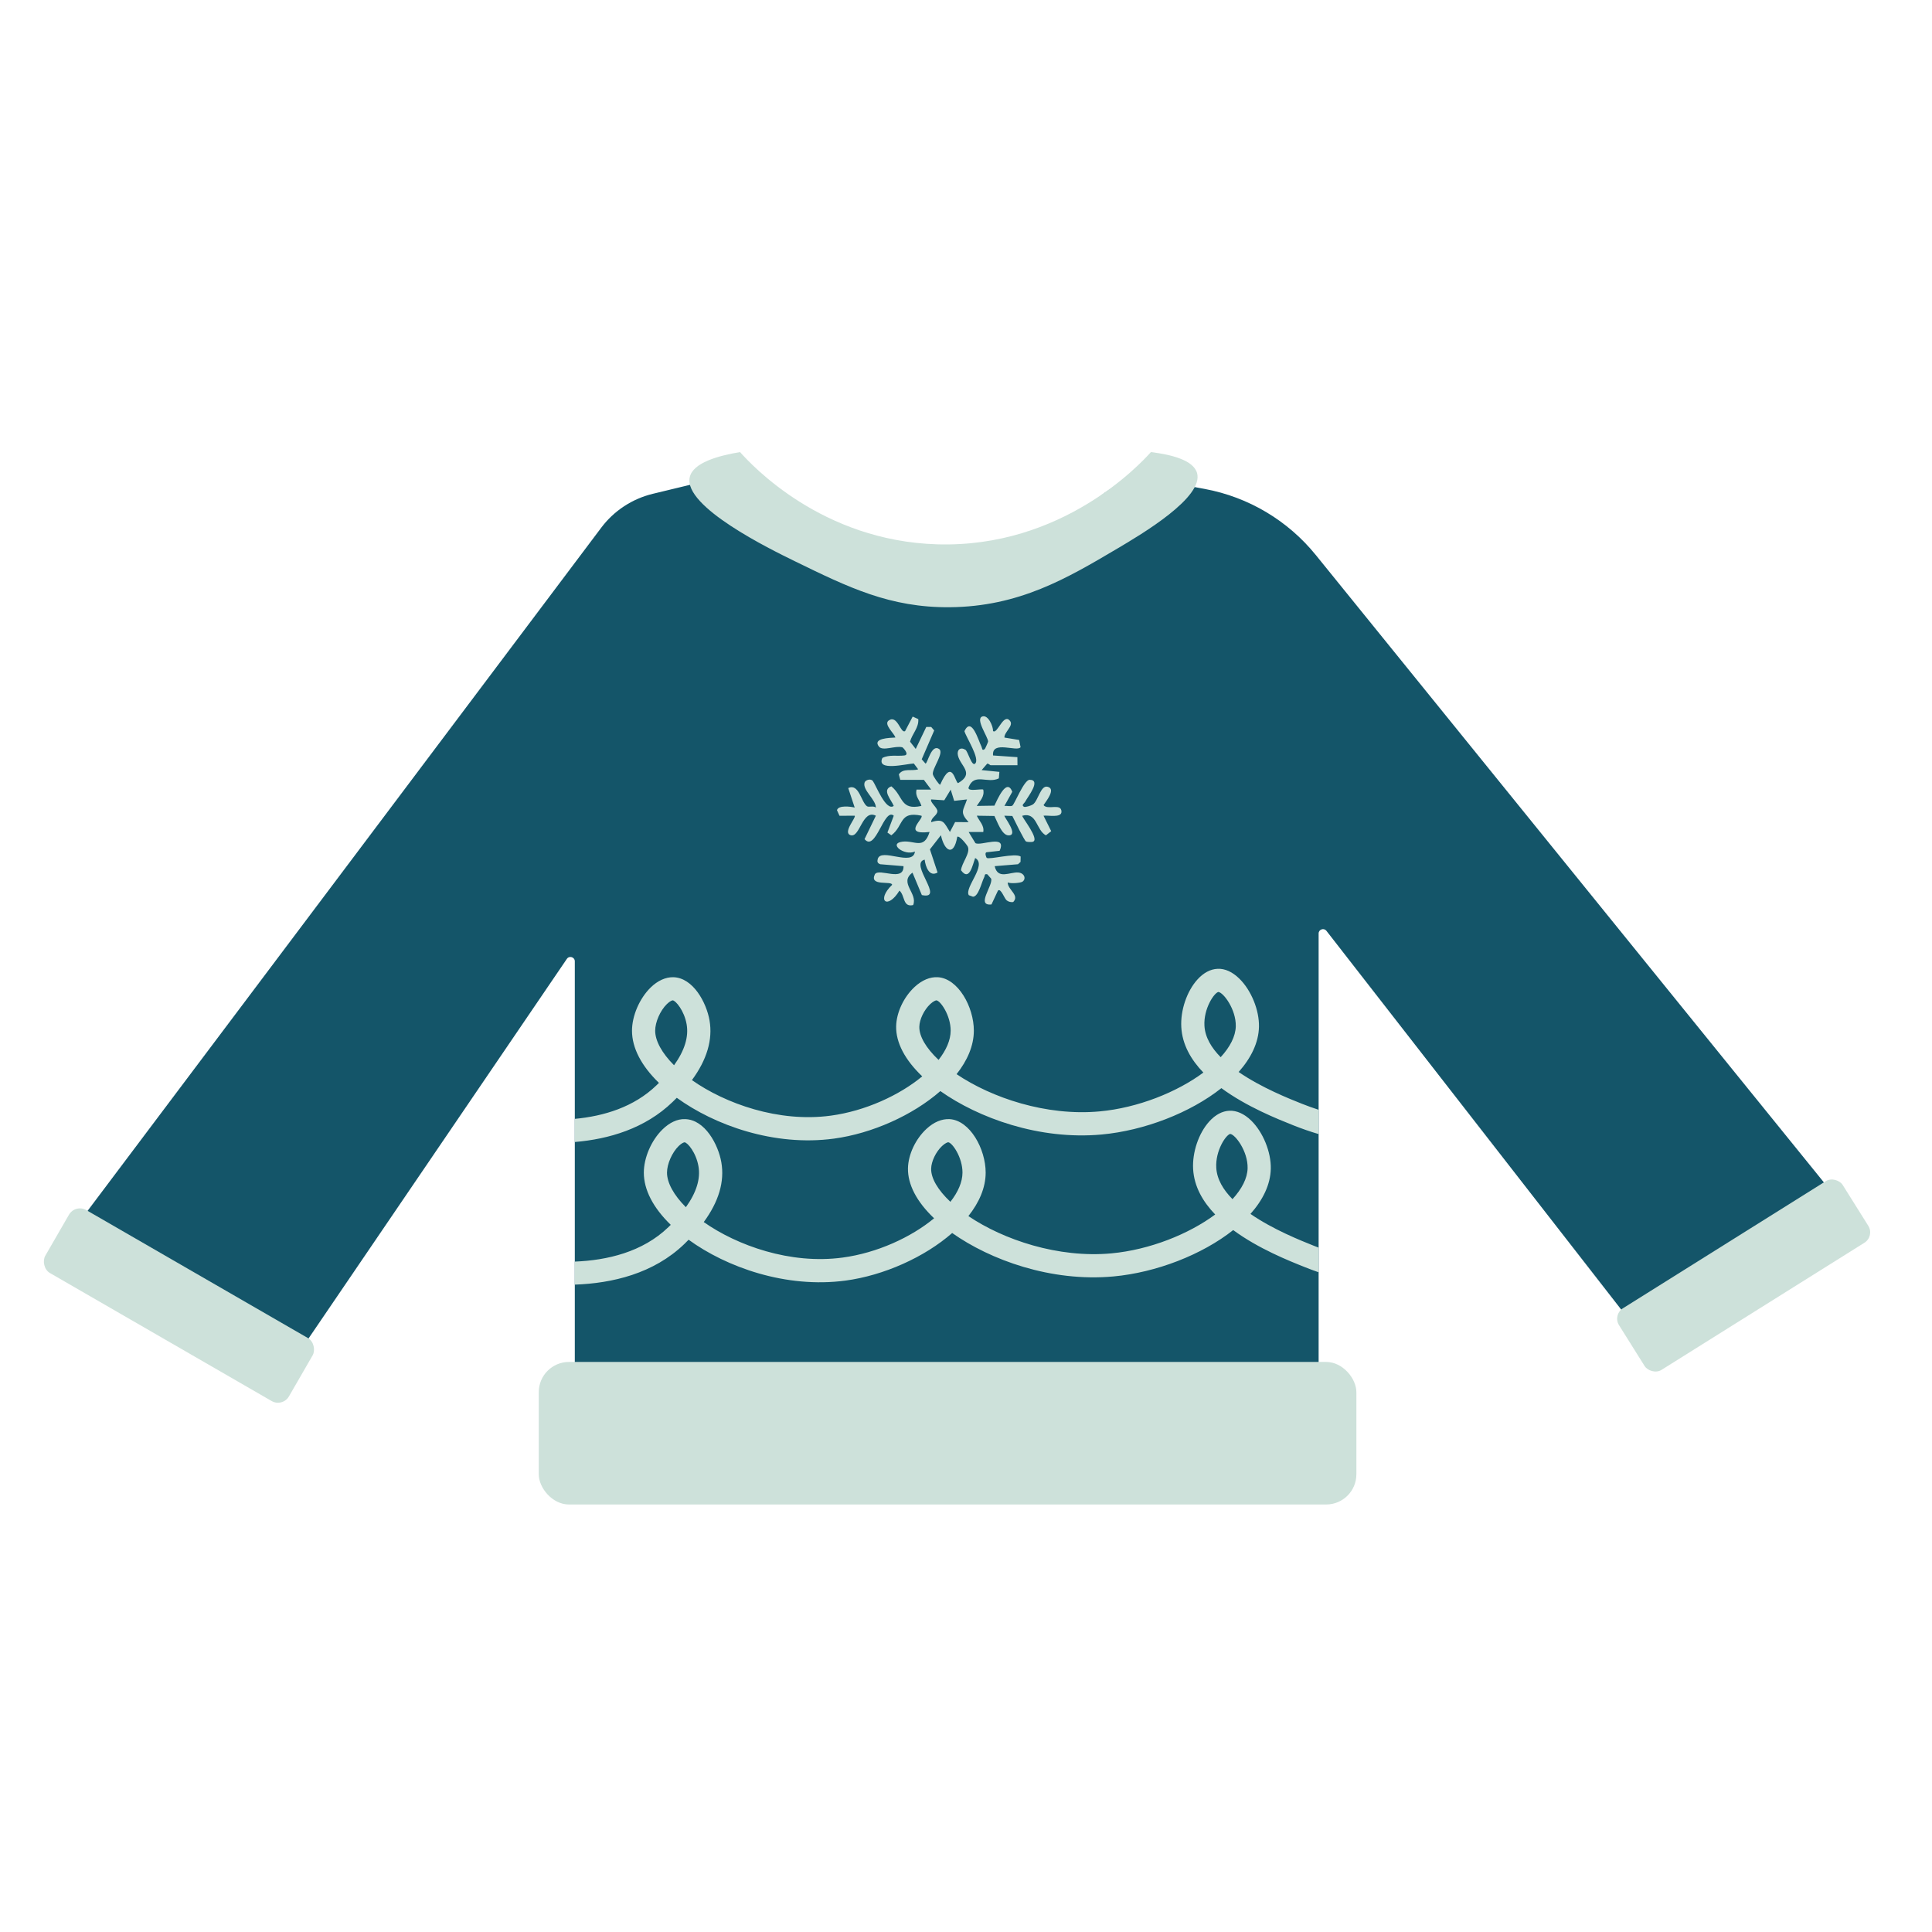 <?xml version="1.0" encoding="UTF-8"?>
<svg id="Capa_2" data-name="Capa 2" xmlns="http://www.w3.org/2000/svg" viewBox="0 0 500 500">
  <path d="M477.05,312.21l-51.15,34.84-82.62-106.15c-.66-.85-2.02-.38-2.02.69v126.07h-192.5v-118.87c0-1.11-1.44-1.55-2.06-.63l-66.85,98.23-1.18,1.74-59.73-29.81,3.73-4.96,132.93-176.79c3.29-4.38,8.01-7.48,13.34-8.77l13.29-3.21c5.27-1.27,10.84-.16,15.23,3.03l10.78,7.84c23.17,16.84,55.16,14.31,75.39-5.97,3.5-3.51,8.23-5.43,13.09-5.43,1.13,0,2.26.1,3.39.31l11.68,2.17c11.31,2.1,21.51,8.17,28.75,17.11l136.51,168.56Z" fill="#145569"/>
  <rect x="139.43" y="352.47" width="211.6" height="36.89" rx="7.82" ry="7.82" fill="#cde1da"/>
  <rect x="417.1" y="320.7" width="68.32" height="18.81" rx="3.17" ry="3.17" transform="translate(-106.41 289.97) rotate(-32.07)" fill="#cde1da"/>
  <rect x="9.91" y="328.47" width="72.81" height="18.81" rx="3.28" ry="3.28" transform="translate(175.14 22.11) rotate(30)" fill="#cde1da"/>
  <path d="M336.95,285.66c-3.37-1.34-10.55-4.2-16.39-8.23,3.21-3.61,5.17-7.59,5.26-11.7.09-4.31-1.99-9.43-5.07-12.45-1.78-1.75-3.73-2.65-5.65-2.55-1.83.07-3.63,1.03-5.19,2.75-2.76,3.04-4.44,8.01-4.19,12.35.25,4.52,2.51,8.43,5.71,11.75-6.83,5.07-16.94,9.14-26.87,10.05-13.75,1.27-27.92-3.51-37-9.64,2.79-3.52,4.46-7.35,4.47-11.24.01-6.14-4.06-13.54-9.33-13.85-2.01-.11-4.08.75-5.99,2.51-2.83,2.62-4.71,6.62-4.79,10.19-.08,4.2,2.25,8.67,6.75,12.96-5.94,4.92-14.77,8.97-23.68,10.17-13.53,1.83-27.33-3.15-35.92-9.2,3.89-5.29,5.42-10.48,4.55-15.47-.79-4.57-4.24-11.06-9.4-11.16-1.96-.03-4.01.88-5.84,2.67-2.88,2.83-4.82,7.32-4.82,11.18,0,4.43,2.4,9.07,6.97,13.5-.21.21-.42.41-.63.62-5.86,5.66-13.65,7.99-21.14,8.69v5.99c8.79-.74,18.15-3.46,25.31-10.37.37-.36.73-.71,1.08-1.07,9.75,7.07,25.16,12.65,40.64,10.57,9.86-1.33,20.41-6.03,27.57-12.31,9.81,6.93,25.54,12.73,41.75,11.24,11.04-1.02,22.92-5.61,30.98-12,6.52,4.8,14.46,7.96,18.64,9.63,2.14.85,4.32,1.61,6.53,2.26v-6.29c-1.46-.47-2.89-.99-4.31-1.55ZM174.45,275.69c-3.13-3.12-4.89-6.32-4.89-8.94,0-2.24,1.3-5.2,3.02-6.89.81-.79,1.37-.97,1.51-.97h0c.75.02,2.99,2.65,3.61,6.2.57,3.25-.53,6.8-3.26,10.6ZM242.9,274.3c-3.26-3.08-5.03-6.12-4.98-8.58.04-1.9,1.23-4.36,2.82-5.86.87-.81,1.47-.97,1.59-.97h.01c1.04.09,3.7,3.89,3.69,7.85-.01,2.45-1.15,5.04-3.13,7.56ZM315.91,273.6c-2.4-2.43-4.03-5.15-4.2-8.11-.26-4.42,2.5-8.54,3.61-8.77,1.31.15,4.59,4.5,4.5,8.88-.06,2.61-1.49,5.36-3.91,8Z" fill="#cde1da"/>
  <path d="M340.01,322.4c-3.37-1.35-10.55-4.2-16.39-8.24,3.21-3.6,5.17-7.58,5.26-11.7.09-4.31-1.99-9.43-5.06-12.45-1.79-1.74-3.75-2.64-5.66-2.55-1.83.08-3.63,1.03-5.19,2.76-2.76,3.04-4.44,8-4.19,12.35.26,4.51,2.51,8.42,5.71,11.74-6.83,5.07-16.94,9.14-26.87,10.06-13.76,1.27-27.92-3.51-37-9.65,2.79-3.52,4.46-7.34,4.47-11.23,0-6.15-4.06-13.54-9.33-13.86-2.01-.1-4.08.75-5.99,2.52-2.83,2.62-4.71,6.62-4.79,10.18-.08,4.21,2.25,8.68,6.76,12.96-5.95,4.93-14.78,8.98-23.69,10.17-13.53,1.83-27.33-3.15-35.92-9.19,3.89-5.3,5.42-10.48,4.55-15.47-.79-4.58-4.24-11.07-9.4-11.17-1.98-.08-4.01.89-5.84,2.68-2.88,2.82-4.82,7.31-4.82,11.17,0,4.43,2.4,9.07,6.97,13.51-.21.2-.42.4-.63.61-6.66,6.43-15.82,8.57-24.2,8.9v5.96c9.63-.34,20.38-2.82,28.37-10.54.37-.36.73-.72,1.08-1.08,9.75,7.08,25.16,12.65,40.64,10.57,9.86-1.33,20.41-6.03,27.57-12.31,9.81,6.94,25.54,12.73,41.75,11.24,11.04-1.01,22.92-5.61,30.98-12,6.52,4.81,14.46,7.97,18.64,9.63,1.15.46,2.3.89,3.47,1.29v-6.38c-.42-.15-.83-.31-1.25-.48ZM177.51,312.43c-3.13-3.13-4.89-6.32-4.89-8.95,0-2.24,1.3-5.2,3.02-6.89.81-.79,1.37-.96,1.51-.96h0c.76.01,2.99,2.64,3.61,6.2.57,3.24-.53,6.79-3.26,10.6ZM245.96,311.03c-3.26-3.07-5.03-6.11-4.98-8.57.04-1.9,1.23-4.37,2.82-5.87.87-.81,1.47-.97,1.59-.97h.01c1.04.09,3.7,3.9,3.69,7.85-.01,2.45-1.15,5.04-3.13,7.56ZM318.97,310.34c-2.4-2.43-4.03-5.15-4.2-8.12-.26-4.42,2.5-8.53,3.61-8.76,1.31.14,4.59,4.49,4.5,8.87-.06,2.61-1.49,5.36-3.91,8.01Z" fill="#cde1da"/>
  <path d="M270.07,208.36c.64-.99,3.36-4.26.98-4.76-1.74-.37-2.38,3.62-3.71,4.57-.39.28-1.95.82-2.34.62-.79-.42.11-.9.34-1.35.59-1.16,4.23-5.64,1.13-5.63-1.45,0-3.91,6.34-4.48,6.69-.45.28-1.46-.01-2.04.07l2.03-3.66c-1.44-3.72-3.84,1.98-4.63,3.59l-4.56.07c.86-1.38,2.05-2.4,1.68-4.21-.31-.33-4.29.66-3.78-.63,1.49-3.81,4.86-.83,7.81-2.29l.14-1.68-4.59-.46,1.45-1.68c.4.02.74.42.87.42h6.95l-.02-2.09-6.3-.44c-.39-4.03,6.27-.8,7.12-2.15l-.37-1.86-3.8-.62c-.12-1.34,2.37-3.01,1.5-4.23-1.7-2.41-3.34,3.52-4.45,2.54.04-1.22-1.25-4.22-2.73-3.78-2.01.58,1.49,5.36,1.45,6.52-.01.14-.76,1.83-.84,1.89-.77.66-.69-.25-.87-.59-.81-1.6-2.55-7.92-4.42-4.01.43,1.57,4.11,7.16,2.77,8.4-.89.82-1.86-3.19-2.52-3.59-1.32-.8-2.25.06-1.93,1.48.63,2.78,4.41,4.61.04,7.16-.82-.2-1.51-6.73-4.64.42-.3,0-1.85-2.21-1.9-2.76-.14-1.49,2.99-5.53,1.65-6.47-2.03-1.44-3,3.75-3.54,3.75l-.98-1.11,3.23-7.46-.78-.91h-1.27s-2.73,5.69-2.73,5.69l-1.47-1.88c.54-2.03,2.32-3.62,2.13-5.84l-1.45-.65-1.95,3.74c-1.14.83-1.96-4.29-4.23-2.75-1.46.99,1.46,3.37,1.7,4.43-1.46.09-6.01.15-4.24,2.36,1,1.24,4.26-.33,6.05.17.15.04,1.96,1.93.52,2.11-1.81.24-3.87-.28-5.69.64-1.66,3.58,6.29,1.5,8.13,1.44l1.13,1.5c-1.62.56-3.88-.41-5,1.32l.37,1.42h6.11l1.89,2.52h-3.79c-.43,1.83.85,2.7,1.26,4.22-5.53,1.22-4.63-2.52-7.78-5.07-2.57.91.01,3.49.62,5.07-2.02,1.47-4.59-5.36-5.43-6.48-.47-.62-1.88-.31-2.12.43-.61,1.92,2.94,4.4,2.92,6.47-.71-.56-1.81.03-2.34-.37-1.47-1.1-2.07-6-4.81-4.67l1.67,5.04c-1.01-.25-4.26-.68-4.58.69l.65,1.44,3.93-.02c.48.43-3.22,4.41-1.04,5.05,2.42.71,3.01-6.8,6.52-5.05l-2.93,6.06c2.9,3.47,5.04-8.26,7.56-6.06l-1.64,4.36,1.01.71c3.3-2.44,1.93-6.33,7.79-5.07.77.69-5.19,5.07,2.11,4.21-1.47,4.68-3.86,2.14-6.97,2.5-3.87.46.49,3.79,3.18,2.56-.47,4.04-8.84-1.12-9.63,1.96-.18.69-.05,1.08.65,1.33l6.03.5c.07,4.19-6.23.43-7.4,2.07-1.61,3.3,4.49,1.61,4.44,2.77-4.19,4.01-1.23,6.62,1.91,1.48,1.48,1.34.8,4.36,3.54,3.75,1.26-3.07-3.76-5.76-.17-8.39l2.42,5.8c6.19,1.32-3.45-8.19.73-9.17.21,1.78,1.19,4.6,3.34,3.33l-1.98-5.99,2.85-3.66c.91,4.23,3.36,5.58,4.22.42.52-.46,2.53,2.09,2.74,2.55.73,1.63-1.63,4.27-1.76,6.1,2.17,3.02,3-1.41,3.66-3.17,3.22,1.76-2.89,7.68-1.64,9.63l1.08.39c1.43-.04,2.23-3.75,2.87-4.99.26-.49,0-1.01.84-.81l1,1.14c.48,1.77-4.02,7.11.07,6.66l1.68-3.59c.77-.71,1.65,2.09,2.28,2.55.53.38,1.02.48,1.66.42,1.73-1.8-1.39-3.12-1.42-5.08.74.35,3.28.16,3.81-.19,1.02-.68.57-2.23-1.07-2.38-2.13-.19-5.3,1.94-6.11-1.64l6.04-.5.65-.6.03-1.4c-1.51-.98-8.1.88-8.79.35-.05-.04-.61-1.25-.05-1.45l3.4-.38c2-4.44-4.91-1.13-6.27-1.99l-1.75-2.88h3.79c.3-1.71-1.05-2.8-1.68-4.21l4.56.07c.73,1.41,1.89,4.98,3.65,5.02,2.77.05-1.29-4.92-1.05-5.09l2.04.07c.46.94,3.1,6.34,3.52,6.58.32.18,1.38.2,1.74.11,2.02-.53-2.98-6.53-2.67-6.76,3.82-1.03,3.55,3.74,6.1,5.08l1.37-1.08-1.99-4c1.09-.18,4.68.66,4.65-1.05-.04-2.32-3.58-.31-4.64-1.69ZM247.18,212.75l-1.34,2.56c-1.52-2.4-1.63-3.57-4.85-2.53-.06-1.18,1.52-1.71,1.61-2.8.08-.92-2.03-2.41-1.6-3.09l3.37.22,1.67-2.75.9,2.9,3.32-.37c-.95,2.89-1.98,3.24.42,5.89l-3.5-.03Z" fill="#cde1da"/>
  <path d="M191.52,117c3.06,3.42,21.14,22.97,51,23.87,32.38.98,52.54-20.75,55.34-23.87,5.2.64,10.99,2.05,11.94,5.43,1.77,6.28-14.26,15.77-20.62,19.53-13.03,7.71-25.42,15.04-43.4,15.19-15.45.13-26.19-5.12-40.15-11.94-6.24-3.05-28.83-14.08-27.13-21.7.84-3.77,7.38-5.57,13.02-6.51Z" fill="#cde1da"/>
</svg>